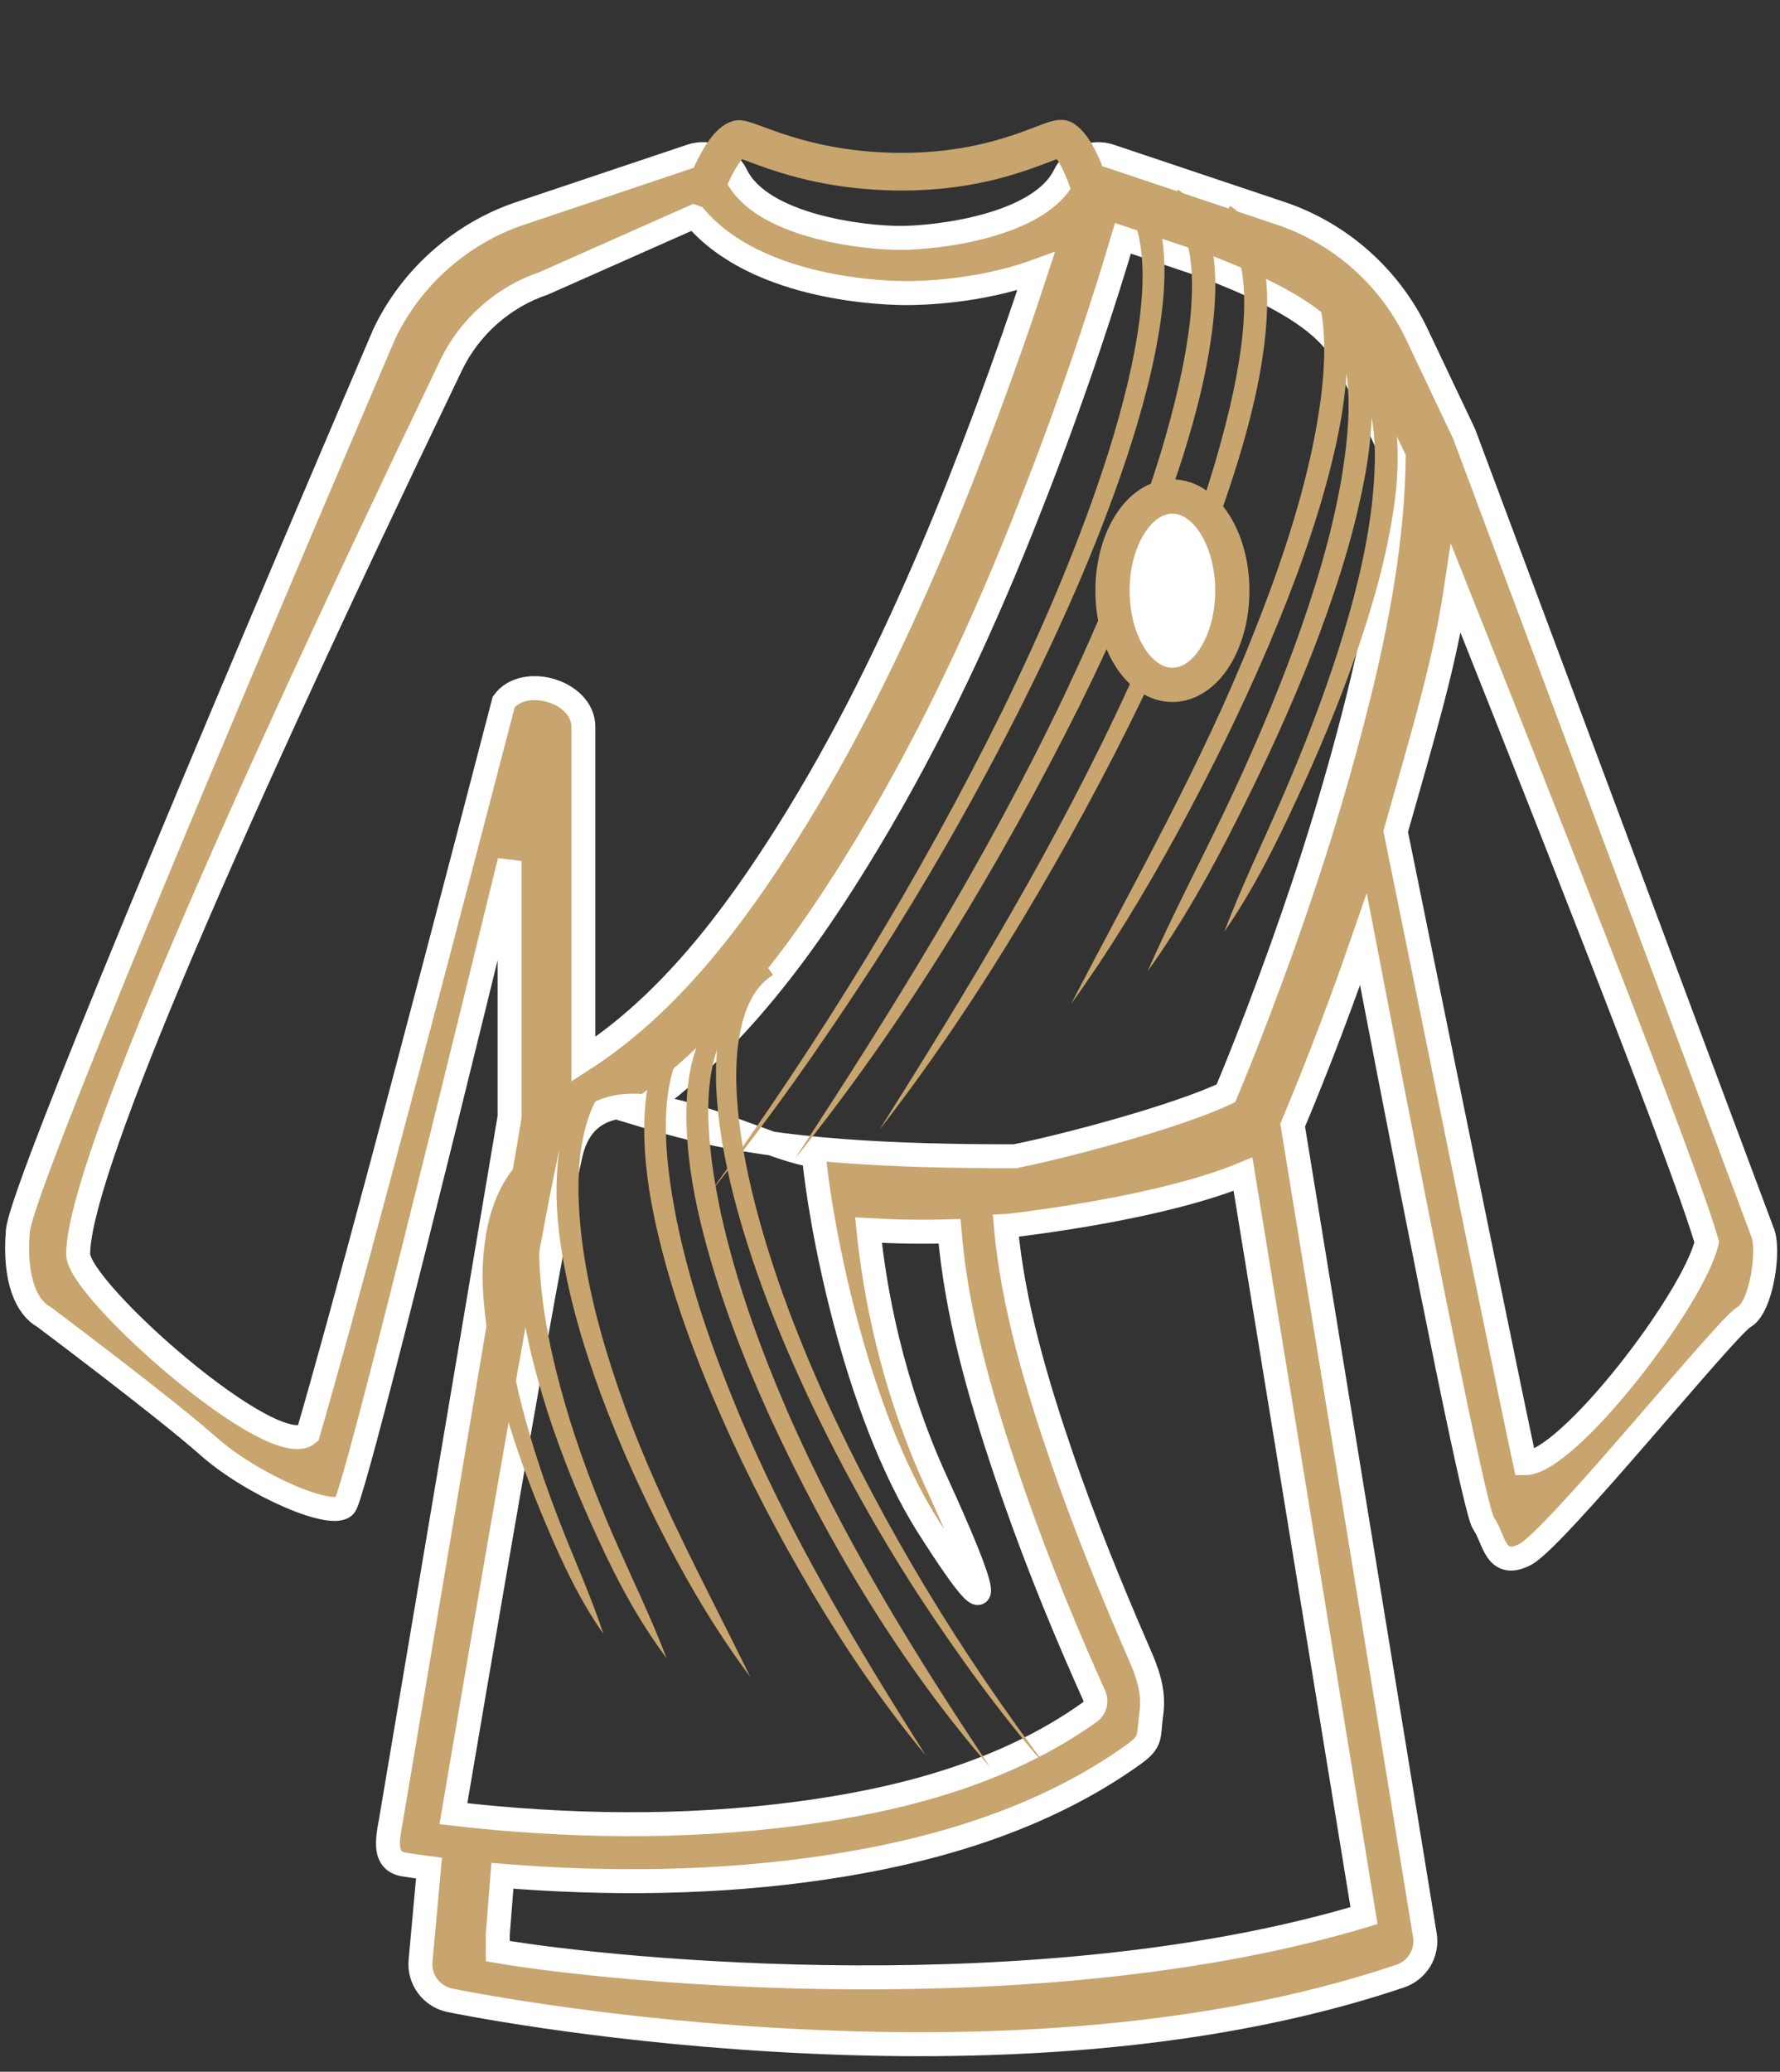 <?xml version="1.0" encoding="UTF-8"?>
<svg width="104px" height="121px" viewBox="0 0 104 121" version="1.1" xmlns="http://www.w3.org/2000/svg" xmlns:xlink="http://www.w3.org/1999/xlink">
    <rect x="0" y="0" width="104" height="121" fill="#333333" stroke="none"/>
    <title>chiffres-robe</title>
    <g id="01-accueil" stroke="none" stroke-width="1" fill="none" fill-rule="evenodd">
        <g id="Commanderie-01-accueil-A-page-chapitre-1" transform="translate(-487, -3680)">
            <g id="chiffres" transform="translate(15, 3541.5)">
                <g id="chiffres-robe" transform="translate(473, 139.5)">
                    <path d="M84.54,24.33 L81.777,18.508 C80.205,15.197 77.311,12.629 73.835,11.463 L63.843,8.112 C62.83,7.773 61.686,8.253 61.218,9.213 C59.754,12.221 53.68,12.894 51.621,12.894 C51.599,12.894 51.578,12.894 51.556,12.894 C49.491,12.894 43.475,12.226 42.007,9.213 C41.533,8.238 40.409,7.768 39.383,8.112 L29.391,11.464 C25.932,12.622 23.013,15.213 21.449,18.509 C7.339,51.503 0.204,68.964 0.044,70.89 C-0.196,73.781 0.577,75.378 1.57,75.917 C1.57,75.917 8.578,81.163 11.169,83.46 C13.761,85.756 18.519,87.798 19.154,86.923 C19.578,86.34 22.785,73.795 28.773,49.286 L28.773,64.235 L21.833,105.369 C21.612,106.541 21.423,107.7 22.598,107.895 C22.734,107.918 23.246,108 24.065,108.108 L23.576,113.473 C23.451,114.58 24.19,115.599 25.281,115.825 C25.605,115.892 33.36,117.481 44.095,118.124 C47.067,118.302 49.95,118.391 52.74,118.391 C63.543,118.391 72.957,117.059 80.81,114.413 C81.811,114.076 82.42,113.064 82.25,112.022 L74.526,64.712 C75.159,63.219 76.84,59.148 78.661,53.867 C82.92,76.03 85.259,87.399 85.677,87.974 C86.304,88.836 86.343,90.686 88.104,89.792 C89.866,88.898 99.896,76.463 100.902,75.917 C101.909,75.371 102.439,71.925 101.948,70.89 L84.54,24.33 Z M98.72,71.55 C97.946,74.891 90.606,84.457 88.104,84.457 C87.32,80.819 84.8,68.521 80.546,47.564 C82.139,41.946 83.409,37.755 84.066,33.386 C92.946,55.666 97.831,68.387 98.72,71.55 Z M80.432,25.731 C80.351,31.555 79.051,37.359 77.52,42.952 C76.112,48.099 74.402,53.165 72.501,58.15 C71.9,59.726 71.279,61.296 70.628,62.852 C67.821,64.191 61.339,65.923 58.29,66.533 C51.044,66.533 44.811,66.224 39.539,64.938 C38.4,64.66 37.269,64.35 36.148,64.008 C41.887,60.023 46.165,54.107 49.723,48.19 C53.451,41.992 56.535,35.375 59.166,28.643 C61.858,21.846 63.705,15.978 64.611,12.918 L69.208,14.459 C75.064,16.669 76.939,18.37 77.882,20.357 L80.432,25.731 Z M59.535,14.845 C57.875,19.924 55.624,26.029 53.537,30.949 C51.092,36.706 48.332,42.36 44.991,47.654 C41.854,52.625 38.088,57.648 33.085,60.873 L33.085,41.452 C33.085,39.375 29.616,38.369 28.429,40 C22.691,62.057 18.879,76.303 16.995,82.739 C14.985,84.462 3.567,74.343 3.567,72.256 C3.567,67.878 10.826,50.578 25.345,20.357 C26.413,18.109 28.401,16.343 30.761,15.552 L39.582,11.639 C43.255,16.023 51.047,16.124 51.996,16.119 C52.628,16.119 56.142,16.08 59.535,14.845 Z M32.326,66.476 C33.703,60.2 42.92,65.998 46.555,66.476 C46.859,69.986 48.817,81.242 53.298,88.261 C57.78,95.28 56.394,91.432 53.713,85.576 C51.032,79.72 50.098,74.288 49.742,70.845 C51.274,70.933 52.857,70.963 54.479,70.916 C54.874,75.661 56.211,80.329 57.716,84.826 C59.114,89.002 60.743,93.101 62.528,97.126 C62.672,97.451 62.81,97.76 62.938,98.044 C63.088,98.377 62.977,98.777 62.674,98.996 C57.689,102.558 51.556,104.142 45.56,104.929 C38.926,105.799 32.131,105.693 25.491,104.931 C29.129,83.478 31.408,70.66 32.326,66.476 Z M28.085,111.956 L28.354,108.557 C34.604,109.058 40.945,108.999 47.155,108.079 C53.509,107.138 59.949,105.254 65.225,101.474 C66.338,100.675 66.079,100.427 66.269,99.072 C66.459,97.711 65.998,96.572 65.461,95.358 C63.862,91.677 62.352,87.961 61.05,84.164 C59.548,79.78 58.188,75.234 57.765,70.6 L57.958,70.589 C62.088,70.098 67.994,69.09 71.625,67.577 L78.694,110.881 C59.828,116.551 34.959,114.137 28.085,112.956 L28.085,111.956 Z" id="Shape" stroke="#FFFFFF" stroke-width="1.4" fill="#C8A56E" fill-rule="nonzero"></path>
                    <path d="M67.744,80.068 L68.752,80.499 C68.411,81.888 67.726,82.989 66.933,83.889 L67.259,84.046 C66.986,85.223 66.441,86.216 65.802,87.049 L66.424,87.326 C66.051,88.847 65.114,90.073 64.173,90.989 C63.204,91.903 62.155,92.644 61.065,93.229 C58.886,94.417 56.613,95.212 54.327,95.86 C52.041,96.5 49.729,96.972 47.412,97.329 C45.099,97.696 42.77,97.975 40.424,97.842 C42.721,97.275 45.031,96.988 47.326,96.543 C49.615,96.109 51.894,95.567 54.132,94.862 C56.37,94.154 58.577,93.292 60.63,92.088 C62.318,91.072 64.093,89.829 65.001,87.973 C64.86,88.118 64.719,88.257 64.578,88.39 C63.435,89.446 62.207,90.254 60.942,90.905 C58.42,92.21 55.803,93.055 53.178,93.732 C50.544,94.395 47.902,94.84 45.245,95.171 C42.592,95.514 39.926,95.694 37.259,95.463 C39.901,94.949 42.545,94.683 45.175,94.289 C47.808,93.881 50.427,93.355 53.011,92.624 C55.592,91.89 58.149,90.977 60.562,89.649 C61.756,88.975 62.937,88.227 63.976,87.25 C64.635,86.624 65.251,85.925 65.698,85.095 L65.532,85.233 L65.532,85.233 C64.18,86.333 62.729,87.145 61.257,87.809 C58.301,89.13 55.258,89.951 52.207,90.586 C49.149,91.21 46.076,91.607 42.994,91.857 C39.917,92.099 36.831,92.161 33.752,91.896 C39.891,91.261 46.033,90.935 52.066,89.515 C55.074,88.815 58.065,87.924 60.911,86.569 C62.323,85.88 63.713,85.104 64.965,84.078 C66.196,83.054 67.346,81.764 67.744,80.068 Z M67.363,74.238 L68.429,74.306 C68.421,75.82 67.656,77.089 66.905,77.938 C66.128,78.822 65.264,79.478 64.382,80.055 C62.619,81.189 60.759,81.985 58.887,82.643 C55.14,83.944 51.317,84.729 47.485,85.283 C43.657,85.837 39.805,86.124 35.958,86.217 C32.113,86.299 28.257,86.147 24.429,85.635 C32.113,85.674 39.794,85.548 47.396,84.273 C51.184,83.634 54.964,82.779 58.622,81.417 C60.44,80.727 62.246,79.939 63.913,78.856 C64.741,78.313 65.54,77.688 66.202,76.928 C66.86,76.154 67.372,75.265 67.363,74.238 Z M67.8,69.044 L68.863,69.112 C68.843,70.311 68.386,71.327 67.82,72.13 C67.695,73.555 66.942,74.728 66.211,75.522 C65.391,76.423 64.482,77.087 63.557,77.669 C61.699,78.824 59.761,79.63 57.802,80.291 C53.88,81.592 49.889,82.365 45.889,82.893 C37.888,83.884 29.813,84.063 21.84,82.812 C29.852,83.05 37.864,83.014 45.803,81.83 C49.762,81.226 53.712,80.38 57.542,79.032 C59.448,78.338 61.338,77.54 63.102,76.449 C63.971,75.897 64.816,75.265 65.529,74.487 C65.63,74.374 65.727,74.258 65.821,74.14 L65.524,74.36 C65.096,74.669 64.66,74.947 64.221,75.208 C62.231,76.362 60.162,77.167 58.083,77.836 C53.906,79.157 49.661,79.91 45.411,80.407 C41.155,80.889 36.89,81.101 32.621,81.031 C28.36,80.932 24.091,80.65 19.863,79.967 C28.365,80.729 36.894,80.638 45.346,79.54 C49.568,78.965 53.772,78.121 57.868,76.746 C59.907,76.046 61.926,75.219 63.815,74.073 C64.749,73.495 65.663,72.832 66.426,72.007 C67.192,71.183 67.818,70.181 67.8,69.044 Z" id="Combined-Shape" fill="#C8A56E" transform="translate(44.363, 83.46) scale(-1, 1) rotate(-58) translate(-44.363, -83.46) "></path>
                    <path d="M92.291,39.566 L93.593,39.992 C93.201,41.218 92.456,42.218 91.573,43.053 L91.615,42.927 C91.264,44.056 90.569,45.012 89.751,45.817 L89.816,45.84 C89.342,47.403 88.149,48.662 86.95,49.603 C85.716,50.542 84.38,51.302 82.992,51.904 C80.218,53.124 77.324,53.94 74.413,54.606 C71.502,55.263 68.558,55.748 65.608,56.115 C62.664,56.491 59.697,56.778 56.711,56.642 C59.636,56.06 62.577,55.764 65.499,55.308 C68.413,54.862 71.315,54.305 74.165,53.581 C77.014,52.854 79.824,51.968 82.439,50.731 C83.959,49.994 85.534,49.139 86.735,48.028 C85.646,48.654 84.512,49.173 83.355,49.617 C80.056,50.89 76.634,51.715 73.201,52.375 C69.757,53.021 66.301,53.456 62.826,53.779 C59.357,54.113 55.87,54.288 52.381,54.063 C55.837,53.561 59.295,53.302 62.734,52.918 C66.178,52.52 69.603,52.007 72.983,51.294 C76.358,50.578 79.701,49.687 82.858,48.392 C84.419,47.734 85.964,47.005 87.322,46.052 C87.609,45.849 87.889,45.638 88.158,45.417 C86.788,46.149 85.358,46.734 83.911,47.234 C80.092,48.543 76.162,49.356 72.22,49.986 C68.27,50.604 64.301,50.997 60.32,51.245 C56.345,51.484 52.359,51.546 48.381,51.284 C56.312,50.654 64.245,50.331 72.039,48.925 C75.925,48.231 79.788,47.348 83.464,46.006 C85.288,45.323 87.084,44.554 88.702,43.538 C90.291,42.524 91.777,41.245 92.291,39.566 Z M91.471,34.401 L92.843,34.468 C92.832,35.966 91.849,37.223 90.882,38.064 C89.882,38.938 88.77,39.587 87.636,40.158 C85.368,41.281 82.974,42.069 80.566,42.721 C75.744,44.008 70.825,44.785 65.895,45.334 C60.97,45.882 56.014,46.167 51.064,46.258 C46.117,46.339 41.156,46.189 36.231,45.682 C46.117,45.721 56,45.595 65.78,44.334 C70.655,43.701 75.518,42.855 80.225,41.507 C82.563,40.824 84.887,40.044 87.033,38.972 C88.097,38.434 89.125,37.816 89.977,37.064 C90.823,36.298 91.483,35.418 91.471,34.401 Z M90.664,31.322 L92.035,31.386 C92.016,32.971 90.949,34.275 89.915,35.133 C88.848,36.03 87.664,36.69 86.46,37.269 C84.041,38.419 81.518,39.222 78.968,39.879 C73.861,41.174 68.665,41.943 63.458,42.469 C53.042,43.455 42.53,43.634 32.149,42.389 C42.58,42.625 53.011,42.589 63.347,41.411 C68.501,40.809 73.643,39.968 78.63,38.626 C81.11,37.935 83.571,37.141 85.868,36.055 C86.999,35.506 88.099,34.876 89.027,34.102 C89.946,33.317 90.669,32.383 90.664,31.322 Z M89.725,28.452 L91.097,28.519 C91.06,30.202 89.881,31.519 88.784,32.388 C87.638,33.291 86.378,33.956 85.105,34.536 C82.535,35.675 79.864,36.469 77.18,37.129 C71.788,38.432 66.307,39.176 60.821,39.666 C55.326,40.143 49.82,40.352 44.309,40.282 C38.809,40.185 33.297,39.906 27.839,39.232 C38.814,39.984 49.826,39.895 60.737,38.811 C66.187,38.243 71.615,37.41 76.903,36.054 C79.535,35.363 82.141,34.547 84.579,33.416 C85.786,32.845 86.965,32.19 87.951,31.377 C88.94,30.564 89.747,29.575 89.725,28.452 Z" id="Combined-Shape" fill="#C8A56E" transform="translate(60.716, 42.564) rotate(-58) translate(-60.716, -42.564) "></path>
                    <path d="M40.185,4.126 C39.969,6.347 40.088,7.779 40.54,8.424 C40.881,8.908 44.468,7.903 50.025,10.036 C55.582,12.17 57.786,15.247 58.317,15.247 C59.028,15.247 60.199,14.31 61.832,12.436" id="Path-3" stroke="#C8A56E" stroke-width="2.2" transform="translate(50.956, 9.687) rotate(159) translate(-50.956, -9.687) "></path>
                    <ellipse id="Oval" stroke="#C8A56E" stroke-width="2" fill="#FFFFFF" cx="67.5" cy="33.5" rx="3.5" ry="5.5"></ellipse>
                </g>
            </g>
        </g>
    </g>
</svg>